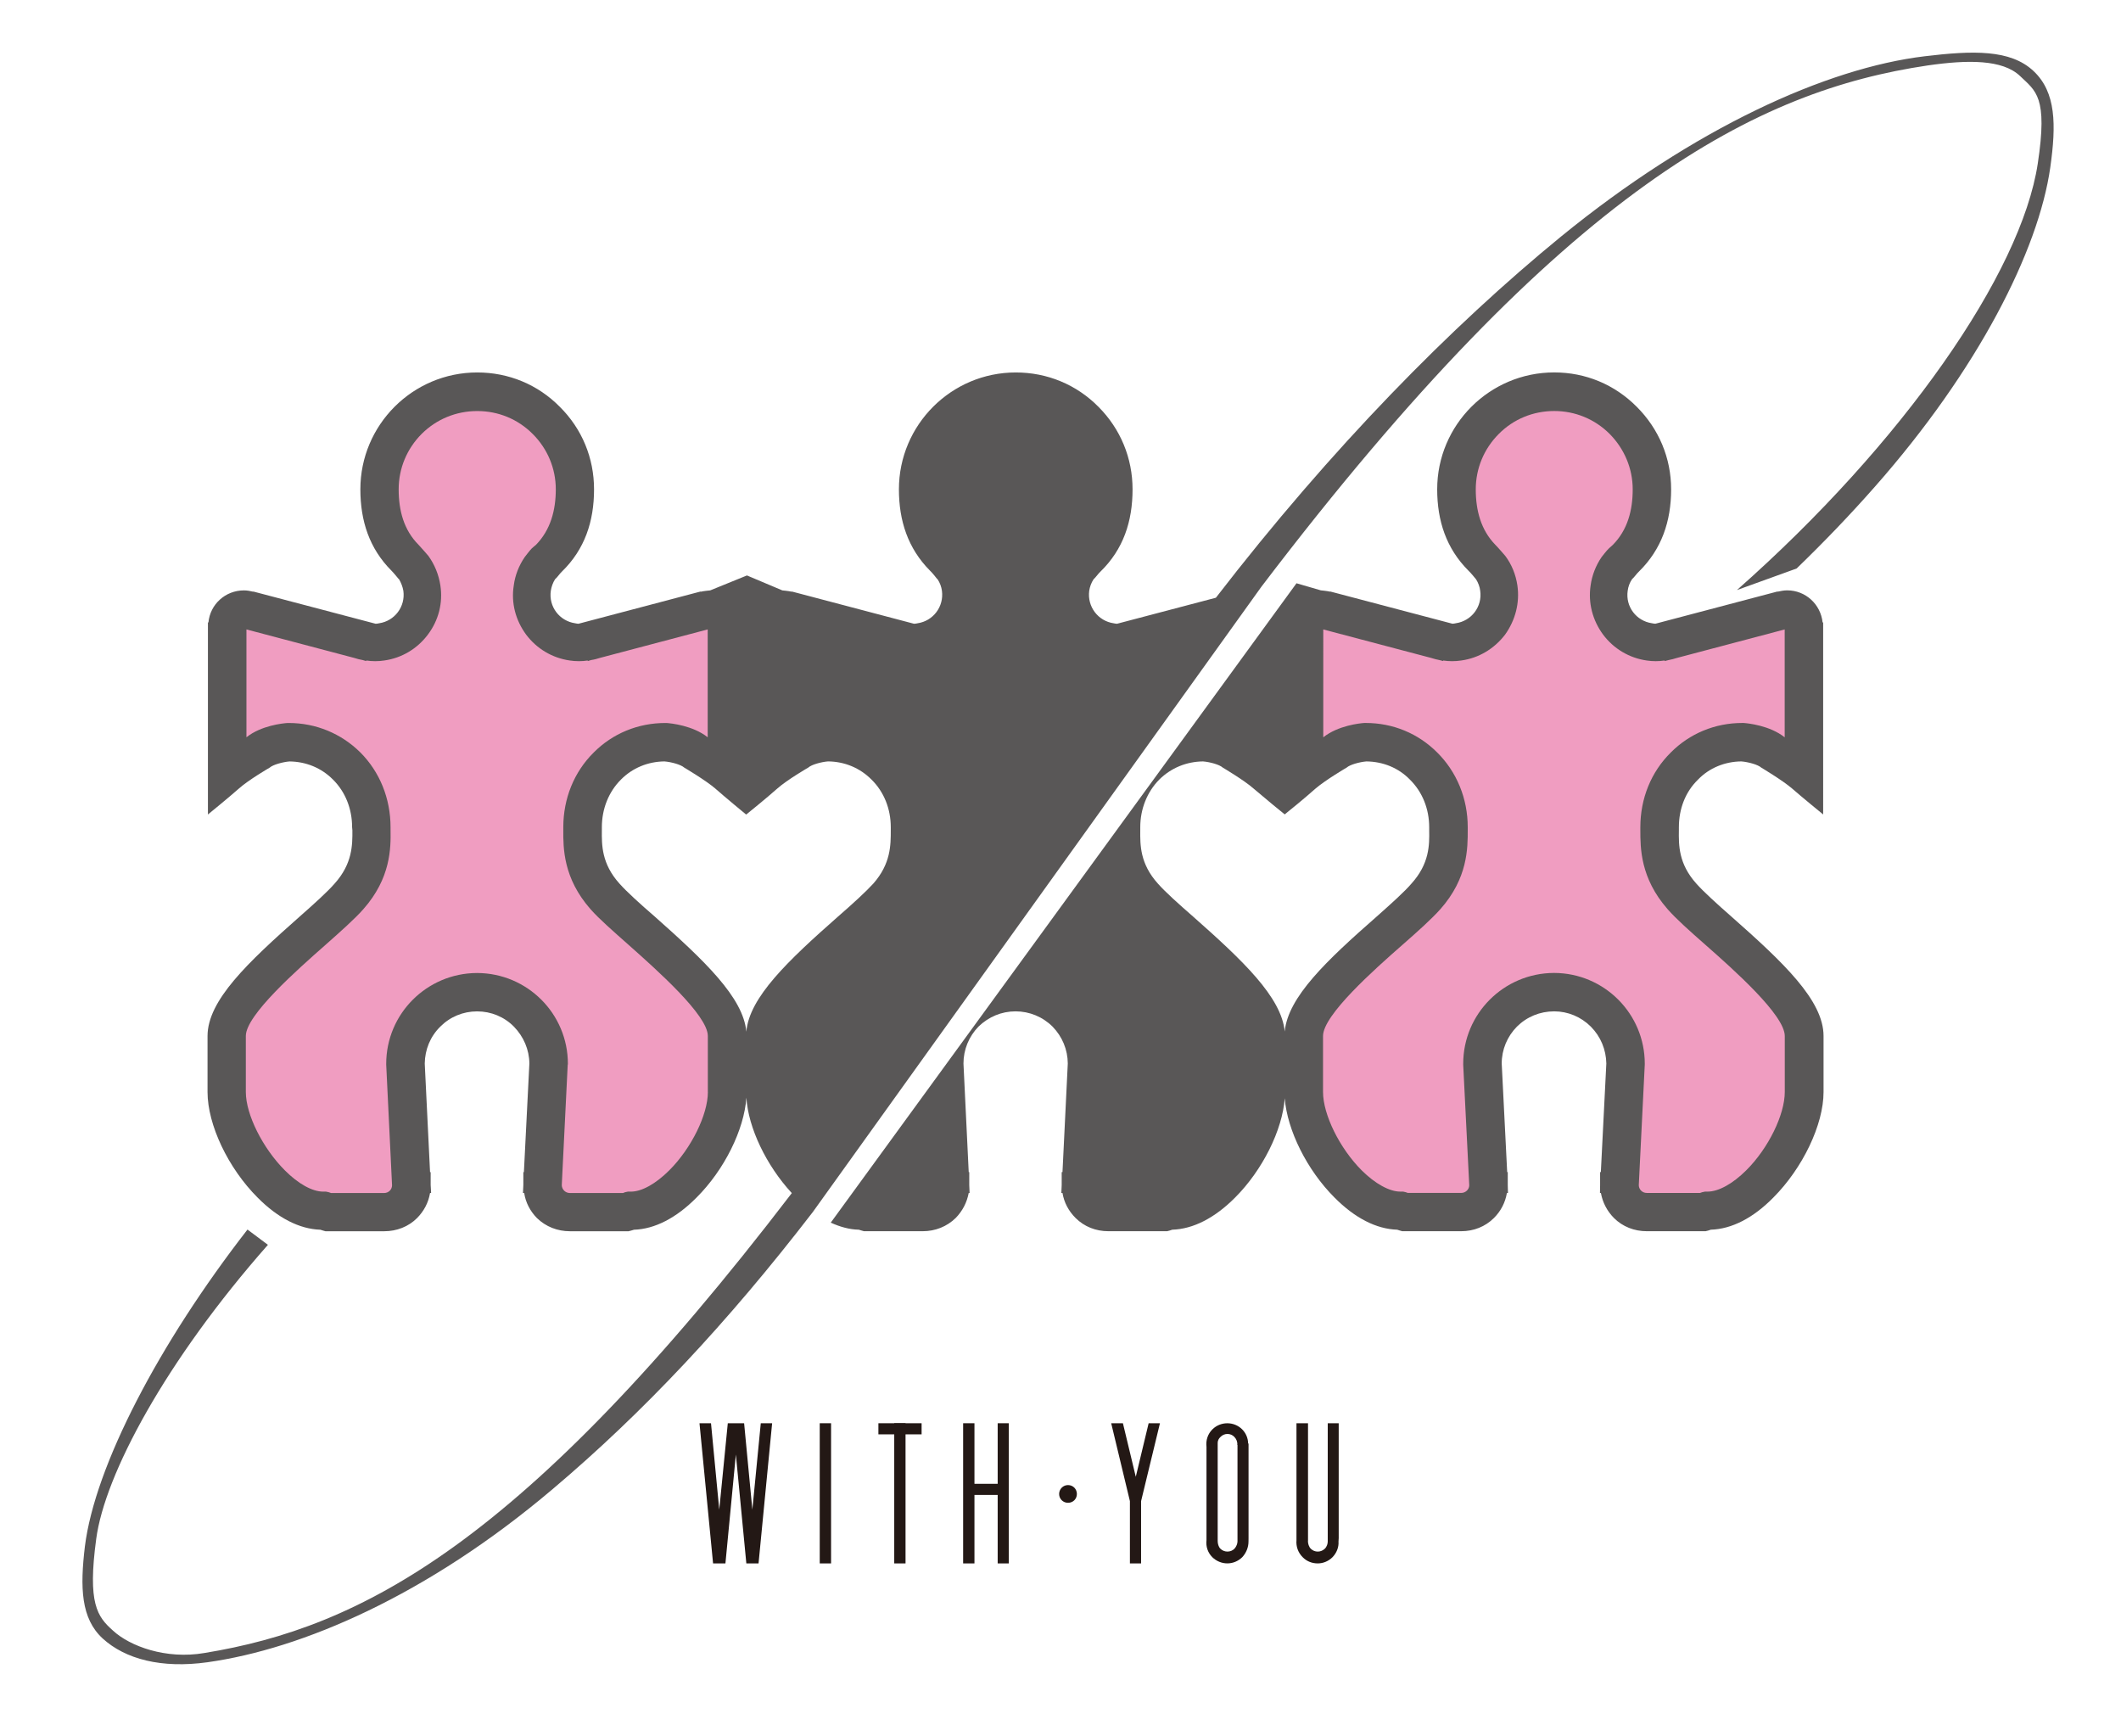 <?xml version="1.0" encoding="utf-8"?>
<!-- Generator: Adobe Illustrator 16.0.4, SVG Export Plug-In . SVG Version: 6.00 Build 0)  -->
<!DOCTYPE svg PUBLIC "-//W3C//DTD SVG 1.1//EN" "http://www.w3.org/Graphics/SVG/1.1/DTD/svg11.dtd">
<svg version="1.1" id="レイヤー_1" xmlns="http://www.w3.org/2000/svg" xmlns:xlink="http://www.w3.org/1999/xlink" x="0px"
	 y="0px" width="159.606px" height="130.636px" viewBox="0 0 159.606 130.636" enable-background="new 0 0 159.606 130.636"
	 xml:space="preserve">
<g>
	<path fill="#595757" d="M94.916,44.154c22.991-30.229,37.413-37.341,50.139-39.229c3.035-0.438,5.629-0.453,6.943,0.784
		c1.198,1.151,2.113,1.551,1.344,6.603c-1.251,8.256-10.161,21.068-22.639,32.087l4.494-1.624c2.049-1.982,4.01-4.02,5.87-6.132
		c7.774-8.804,12.329-17.788,13.218-24.047c0.452-3.209,0.44-5.659-1.264-7.253c-1.738-1.633-4.561-1.547-8.191-1.109
		c-7.359,0.882-17.343,5.387-27.383,13.582c-8.252,6.756-17.206,15.823-25.951,27.159l-7.439,1.958
		c-0.078,0-0.155-0.018-0.251-0.035c-1.181-0.171-2-1.254-1.843-2.443c0.045-0.299,0.154-0.607,0.332-0.873
		c0.168-0.146,0.342-0.417,0.511-0.569c1.728-1.68,2.419-3.786,2.419-6.193c0-2.355-0.908-4.547-2.565-6.209
		c-1.661-1.681-3.868-2.586-6.222-2.586c-4.852,0-8.795,3.943-8.795,8.795c0,2.36,0.679,4.446,2.333,6.111
		c0.178,0.157,0.529,0.615,0.529,0.615c0.012,0.015,0.021,0.02,0.046,0.036c0.178,0.266,0.29,0.573,0.33,0.873
		c0.158,1.188-0.656,2.271-1.839,2.443c-0.093,0.018-0.169,0.035-0.263,0.035l-9.193-2.425l-0.005,0.015
		c-0.229-0.056-0.71-0.1-0.71-0.1l-2.663-1.124l-2.765,1.124c0,0-0.482,0.044-0.714,0.1l-0.011-0.015l-9.188,2.425
		c-0.064,0-0.165-0.018-0.242-0.035c-1.192-0.171-2.009-1.254-1.84-2.443c0.046-0.299,0.152-0.607,0.322-0.873
		c0.175-0.146,0.344-0.417,0.509-0.569c1.728-1.68,2.423-3.786,2.423-6.193c0-2.355-0.902-4.547-2.576-6.209
		c-1.658-1.681-3.86-2.586-6.213-2.586c-4.854,0-8.796,3.943-8.796,8.795c0,2.36,0.671,4.446,2.332,6.111
		c0.163,0.157,0.533,0.615,0.533,0.615c0.005,0.015,0.021,0.02,0.046,0.036c0.153,0.266,0.274,0.573,0.325,0.873
		c0.165,1.188-0.653,2.271-1.828,2.443c-0.091,0.018-0.166,0.035-0.26,0.035l-9.209-2.425v0.015c-0.219-0.056-0.462-0.1-0.7-0.1
		c-1.4,0-2.547,1.053-2.671,2.414h-0.039v14.448c0,0,1.541-1.252,2.315-1.938c0.747-0.672,2.338-1.592,2.338-1.592
		c0.245-0.219,0.974-0.417,1.48-0.461c1.251,0.012,2.409,0.488,3.279,1.366c0.936,0.927,1.438,2.208,1.438,3.586l0.021,0.228
		c0.007,1.109,0.007,2.515-1.341,4.014c-0.527,0.607-1.54,1.523-2.614,2.468c-3.922,3.468-6.945,6.319-6.945,8.999v4.213
		c0,2.461,1.551,5.729,3.771,7.945c1.519,1.535,3.152,2.367,4.72,2.416l0.189,0.06l0.19,0.054h0.201h4.226
		c0.935,0,1.824-0.342,2.473-0.994c0.522-0.529,0.855-1.168,0.974-1.885h0.08l-0.034-0.6v-0.967h-0.046l-0.399-8.172
		c0.016-1.049,0.411-2.029,1.169-2.777c0.737-0.74,1.717-1.148,2.769-1.148c1.058,0,2.041,0.408,2.771,1.148
		c0.73,0.748,1.155,1.729,1.164,2.777l-0.412,8.172h-0.042v0.967l-0.028,0.6h0.091c0.111,0.717,0.441,1.355,0.958,1.885
		c0.671,0.652,1.545,0.994,2.484,0.994h4.214h0.2l0.206-0.054l0.202-0.06c1.56-0.049,3.181-0.881,4.702-2.416
		c2.101-2.092,3.588-5.114,3.755-7.52c0.14,2.269,1.5,5.105,3.418,7.18c-20.251,26.461-32.437,32.679-44.199,34.604
		c-2.898,0.5-5.614-0.512-6.88-1.683c-1.189-1.054-1.922-2.039-1.264-6.904c0.648-4.846,5.22-13.393,12.92-22.125l-1.537-1.15
		c-6.674,8.584-11.481,17.811-12.235,23.837c-0.37,3.095-0.305,5.425,1.34,6.935c1.695,1.547,4.408,2.271,7.884,1.786
		c7.067-0.99,16.491-4.99,25.989-13.04c6.762-5.715,13.136-12.486,19.57-20.846L94.916,44.154z M62.515,91.995
		c0.704,0.322,1.42,0.518,2.112,0.531l0.195,0.06l0.192,0.054h0.205h4.218c0.935,0,1.807-0.342,2.479-0.994
		c0.514-0.529,0.845-1.168,0.98-1.885h0.066l-0.025-0.6v-0.967h-0.041l-0.395-8.172c0-1.049,0.408-2.029,1.129-2.777
		c0.766-0.74,1.738-1.148,2.79-1.148c1.044,0,2.039,0.408,2.785,1.148c0.728,0.748,1.14,1.729,1.146,2.777l-0.399,8.172h-0.059
		v0.967l-0.026,0.6h0.085c0.119,0.717,0.456,1.355,0.986,1.885c0.655,0.652,1.523,0.994,2.463,0.994h4.234h0.194l0.201-0.054
		l0.181-0.06c1.58-0.049,3.201-0.881,4.729-2.416c2.066-2.067,3.558-5.07,3.737-7.47c0.186,2.399,1.674,5.402,3.748,7.47
		c1.521,1.535,3.14,2.367,4.714,2.416l0.188,0.06l0.192,0.054h0.212h4.222c0.947,0,1.808-0.342,2.466-0.994
		c0.528-0.529,0.854-1.168,0.976-1.885h0.079l-0.015-0.6v-0.967h-0.044l-0.411-8.172c0-1.049,0.411-2.029,1.146-2.777
		c0.747-0.74,1.734-1.148,2.803-1.148c1.026,0,2.012,0.408,2.756,1.148c0.742,0.748,1.148,1.729,1.167,2.777l-0.413,8.172h-0.055
		v0.967l-0.011,0.6h0.07c0.13,0.717,0.46,1.355,0.981,1.885c0.655,0.652,1.533,0.994,2.465,0.994h4.211h0.223l0.211-0.054
		l0.178-0.06c1.579-0.049,3.194-0.881,4.705-2.416c2.209-2.216,3.781-5.484,3.781-7.945v-4.213c0-2.68-3.021-5.531-6.949-8.999
		c-1.076-0.944-2.085-1.86-2.624-2.468c-1.347-1.5-1.329-2.905-1.313-4.014v-0.228c0-1.378,0.486-2.659,1.442-3.586
		c0.845-0.877,2.017-1.354,3.257-1.366c0.532,0.044,1.251,0.242,1.492,0.461c0,0,1.604,0.958,2.322,1.573
		c0.701,0.619,2.344,1.956,2.344,1.956V46.834h-0.042c-0.142-1.361-1.278-2.414-2.661-2.414c-0.242,0-0.479,0.044-0.729,0.1v-0.015
		l-9.191,2.425c-0.08,0-0.173-0.018-0.258-0.035c-1.184-0.171-2.002-1.254-1.828-2.443c0.037-0.299,0.146-0.607,0.328-0.873
		c0.17-0.146,0.347-0.417,0.514-0.569c1.713-1.68,2.427-3.786,2.427-6.193c0-2.355-0.924-4.547-2.587-6.209
		c-1.67-1.681-3.857-2.586-6.21-2.586c-4.86,0-8.807,3.943-8.807,8.795c0,2.36,0.68,4.446,2.343,6.111
		c0.175,0.157,0.543,0.615,0.543,0.615c0,0.015,0.014,0.02,0.033,0.036c0.168,0.266,0.284,0.573,0.318,0.873
		c0.171,1.188-0.652,2.271-1.836,2.443c-0.084,0.018-0.166,0.035-0.257,0.035l-9.198-2.425v0.015c-0.228-0.056-0.702-0.1-0.702-0.1
		l-1.831-0.533L62.515,91.995z M56.162,77.63c-0.229-2.582-3.155-5.349-6.905-8.677c-1.095-0.944-2.101-1.86-2.642-2.468
		c-1.349-1.5-1.336-2.905-1.325-4.014v-0.228c0-1.378,0.508-2.659,1.437-3.586c0.867-0.877,2.033-1.354,3.273-1.366
		c0.532,0.044,1.24,0.242,1.483,0.461c0,0,1.62,0.958,2.335,1.573c0.697,0.619,2.32,1.956,2.32,1.956h0.023
		c0,0,1.552-1.252,2.318-1.938c0.754-0.672,2.348-1.592,2.348-1.592c0.243-0.219,0.953-0.417,1.48-0.461
		c1.25,0.012,2.398,0.488,3.273,1.366c0.944,0.927,1.451,2.208,1.451,3.586v0.228c0,1.109,0.008,2.515-1.314,4.014
		c-0.553,0.607-1.553,1.523-2.641,2.468C59.3,72.281,56.377,75.048,56.162,77.63 M96.678,61.274v0.009V61.274
		c0.095-0.069,1.571-1.27,2.303-1.929c0.781-0.672,2.36-1.592,2.36-1.592c0.242-0.219,0.963-0.417,1.479-0.461
		c1.257,0.012,2.423,0.488,3.274,1.366c0.943,0.927,1.453,2.208,1.453,3.586v0.228c0.02,1.109,0.02,2.515-1.336,4.014
		c-0.517,0.607-1.537,1.523-2.602,2.468c-3.781,3.315-6.691,6.067-6.933,8.659c-0.249-2.592-3.157-5.344-6.909-8.659
		c-1.083-0.944-2.101-1.86-2.635-2.468c-1.35-1.5-1.338-2.905-1.327-4.014v-0.228c0-1.378,0.518-2.659,1.429-3.586
		c0.888-0.877,2.049-1.354,3.295-1.366c0.531,0.044,1.244,0.242,1.479,0.461c0,0,1.62,0.958,2.315,1.573
		c0.699,0.601,2.252,1.878,2.346,1.947v0.009L96.678,61.274z"/>
	<rect x="61.686" y="107.088" fill="#231815" width="0.852" height="10.548"/>
	<rect x="67.292" y="107.088" fill="#231815" width="0.85" height="10.548"/>
	<rect x="72.476" y="107.088" fill="#231815" width="0.852" height="10.548"/>
	<rect x="75.076" y="107.088" fill="#231815" width="0.836" height="10.548"/>
	<rect x="66.1" y="107.088" fill="#231815" width="3.251" height="0.837"/>
	<rect x="72.605" y="111.646" fill="#231815" width="3.146" height="0.837"/>
	<path fill="#231815" d="M80.367,113.075c0.383,0,0.669-0.293,0.669-0.663s-0.286-0.671-0.669-0.671
		c-0.366,0-0.668,0.301-0.668,0.671S80,113.075,80.367,113.075"/>
	<path fill="#231815" d="M93.952,108.616h-0.03c-0.006-0.404-0.167-0.786-0.449-1.067c-0.612-0.612-1.621-0.612-2.24,0
		c-0.348,0.346-0.504,0.826-0.445,1.313v7.031c-0.055,0.474,0.098,0.936,0.445,1.281c0.305,0.293,0.702,0.459,1.123,0.459
		c0.424,0,0.812-0.166,1.117-0.459c0.303-0.322,0.479-0.748,0.477-1.195l0.003-0.238V108.616z M92.893,116.53
		c-0.138,0.139-0.323,0.215-0.532,0.215c-0.187,0-0.388-0.076-0.525-0.215c-0.146-0.145-0.205-0.388-0.205-0.582v-7.385
		c0-0.174,0.084-0.325,0.205-0.438c0.138-0.15,0.339-0.231,0.525-0.231c0.209,0,0.395,0.081,0.532,0.231
		c0.147,0.153,0.239,0.373,0.212,0.6h0.017v7.125v0.129C93.122,116.143,93.041,116.367,92.893,116.53"/>
	<polygon fill="#231815" points="57.249,107.088 56.615,113.593 55.995,107.088 54.767,107.088 54.124,113.593 53.503,107.088 
		52.637,107.088 53.659,117.634 54.589,117.634 55.374,109.442 56.162,117.634 57.081,117.634 58.103,107.088 	"/>
	<polygon fill="#231815" points="86.436,107.088 85.468,111.117 84.5,107.088 83.618,107.088 85.026,112.948 85.026,117.634 
		85.867,117.634 85.867,112.95 87.287,107.088 	"/>
	<path fill="#231815" d="M99.913,107.088v8.765v0.131c0,0.159-0.058,0.384-0.221,0.547c-0.146,0.136-0.329,0.215-0.53,0.215
		c-0.205,0-0.385-0.079-0.525-0.215c-0.146-0.145-0.215-0.388-0.215-0.582h0.006v-8.86H97.56v8.806
		c-0.041,0.474,0.126,0.936,0.471,1.277c0.288,0.297,0.688,0.463,1.125,0.463c0.419,0,0.81-0.166,1.111-0.463
		c0.309-0.316,0.486-0.744,0.456-1.188l0.015-0.242v-8.653H99.913z"/>
	<path fill="#F09DC1" d="M99.575,47.361l8.114,2.142c0.207,0.068,0.44,0.128,0.646,0.166l0.267,0.071v-0.042
		c0.435,0.068,0.893,0.068,1.354,0c1.333-0.186,2.486-0.884,3.301-1.946c0.773-1.08,1.115-2.387,0.928-3.698
		c-0.119-0.811-0.424-1.577-0.911-2.225c0,0-0.606-0.706-0.744-0.831c-1.097-1.127-1.478-2.601-1.478-4.179
		c0-1.574,0.619-3.053,1.729-4.166c1.113-1.124,2.598-1.728,4.179-1.728c1.559,0,3.05,0.604,4.171,1.728
		c1.098,1.112,1.731,2.591,1.731,4.166c0,1.579-0.383,3.052-1.496,4.179c-0.097,0.088-0.206,0.183-0.297,0.267
		c-0.147,0.129-0.548,0.65-0.548,0.65c-0.432,0.633-0.723,1.37-0.827,2.139c-0.196,1.311,0.146,2.618,0.942,3.698
		c0.795,1.062,1.973,1.761,3.281,1.946c0.459,0.068,0.899,0.068,1.346,0l0.016,0.042l0.266-0.071
		c0.217-0.038,0.432-0.098,0.65-0.166l8.104-2.142v8.117c-1.125-0.893-2.775-1.059-3.098-1.079h-0.053h-0.049
		c-2.034,0-3.948,0.789-5.367,2.218c-1.488,1.465-2.295,3.47-2.295,5.626v0.198c0,1.358-0.008,3.624,2.051,5.967
		c0.648,0.739,1.668,1.647,2.873,2.706c2.088,1.838,5.945,5.26,5.945,6.837v4.213c0,1.703-1.23,4.236-2.905,5.898
		c-1.015,1.008-2.075,1.598-2.907,1.598h-0.188l-0.211,0.044l-0.162,0.056h-4.015c-0.332,0-0.588-0.26-0.598-0.579l0.45-9.07v-0.029
		V80.04c0-3.769-3.05-6.818-6.811-6.833h-0.003h-0.023c-3.766,0.015-6.826,3.064-6.826,6.833v0.042v0.029l0.454,9.07
		c0,0.319-0.28,0.579-0.604,0.579h-4.016l-0.163-0.056l-0.192-0.044h-0.216c-0.808,0-1.89-0.59-2.901-1.598
		c-1.661-1.662-2.91-4.195-2.91-5.898v-4.213c0-1.577,3.855-4.999,5.951-6.837c1.209-1.059,2.219-1.967,2.879-2.706
		c2.078-2.344,2.059-4.609,2.059-5.967v-0.198c0-2.156-0.824-4.162-2.3-5.626c-1.429-1.429-3.322-2.218-5.377-2.218h-0.042h-0.059
		c-0.326,0.021-1.973,0.186-3.093,1.079V47.361z"/>
	<path fill="#F09DC1" d="M53.268,82.165c0,1.703-1.24,4.232-2.906,5.895c-1.015,1.01-2.059,1.602-2.893,1.602h-0.223l-0.206,0.044
		l-0.158,0.06h-4.002c-0.33,0-0.592-0.261-0.606-0.586l0.447-9.07l0.013-0.026v-0.038c0-3.772-3.052-6.819-6.823-6.834h-0.02
		c-3.766,0.015-6.828,3.062-6.828,6.834v0.038v0.026l0.439,9.07c0,0.325-0.258,0.586-0.592,0.586H24.91l-0.173-0.06l-0.203-0.044
		h-0.207c-0.833,0-1.887-0.592-2.893-1.602c-1.658-1.662-2.935-4.191-2.935-5.895v-4.217c0-1.57,3.883-4.992,5.972-6.833
		c1.19-1.056,2.219-1.967,2.869-2.703c2.077-2.347,2.072-4.612,2.049-5.97v-0.195c0-2.157-0.806-4.162-2.274-5.633
		c-1.44-1.426-3.353-2.213-5.379-2.213h-0.048h-0.05c-0.338,0.021-1.981,0.184-3.093,1.074v-8.115l8.102,2.142
		c0.21,0.068,0.432,0.128,0.646,0.163l0.265,0.077v-0.044c0.449,0.068,0.9,0.068,1.354,0c1.327-0.186,2.485-0.884,3.284-1.946
		c0.814-1.08,1.141-2.387,0.944-3.695c-0.121-0.817-0.438-1.583-0.902-2.228c0,0-0.607-0.706-0.736-0.831
		C30.377,39.871,30,38.397,30,36.815c0-1.57,0.619-3.052,1.729-4.165c1.125-1.121,2.613-1.722,4.182-1.722
		c1.583,0,3.052,0.601,4.173,1.722c1.116,1.112,1.74,2.594,1.74,4.165c0,1.583-0.394,3.056-1.495,4.183
		c-0.115,0.086-0.212,0.183-0.314,0.267c-0.134,0.129-0.531,0.653-0.531,0.653c-0.432,0.633-0.727,1.367-0.823,2.139
		c-0.209,1.308,0.136,2.615,0.932,3.695c0.798,1.062,1.971,1.761,3.286,1.946c0.458,0.068,0.918,0.068,1.348,0l0.006,0.044
		l0.245-0.077c0.241-0.035,0.459-0.095,0.67-0.163l8.107-2.142v8.115c-1.125-0.891-2.775-1.053-3.1-1.074h-0.05h-0.047
		c-2.042,0-3.955,0.787-5.374,2.213c-1.49,1.471-2.295,3.476-2.295,5.633v0.195c-0.007,1.358-0.015,3.624,2.05,5.97
		c0.648,0.736,1.696,1.647,2.886,2.703c2.071,1.841,5.94,5.263,5.94,6.833V82.165z"/>
</g>
</svg>
